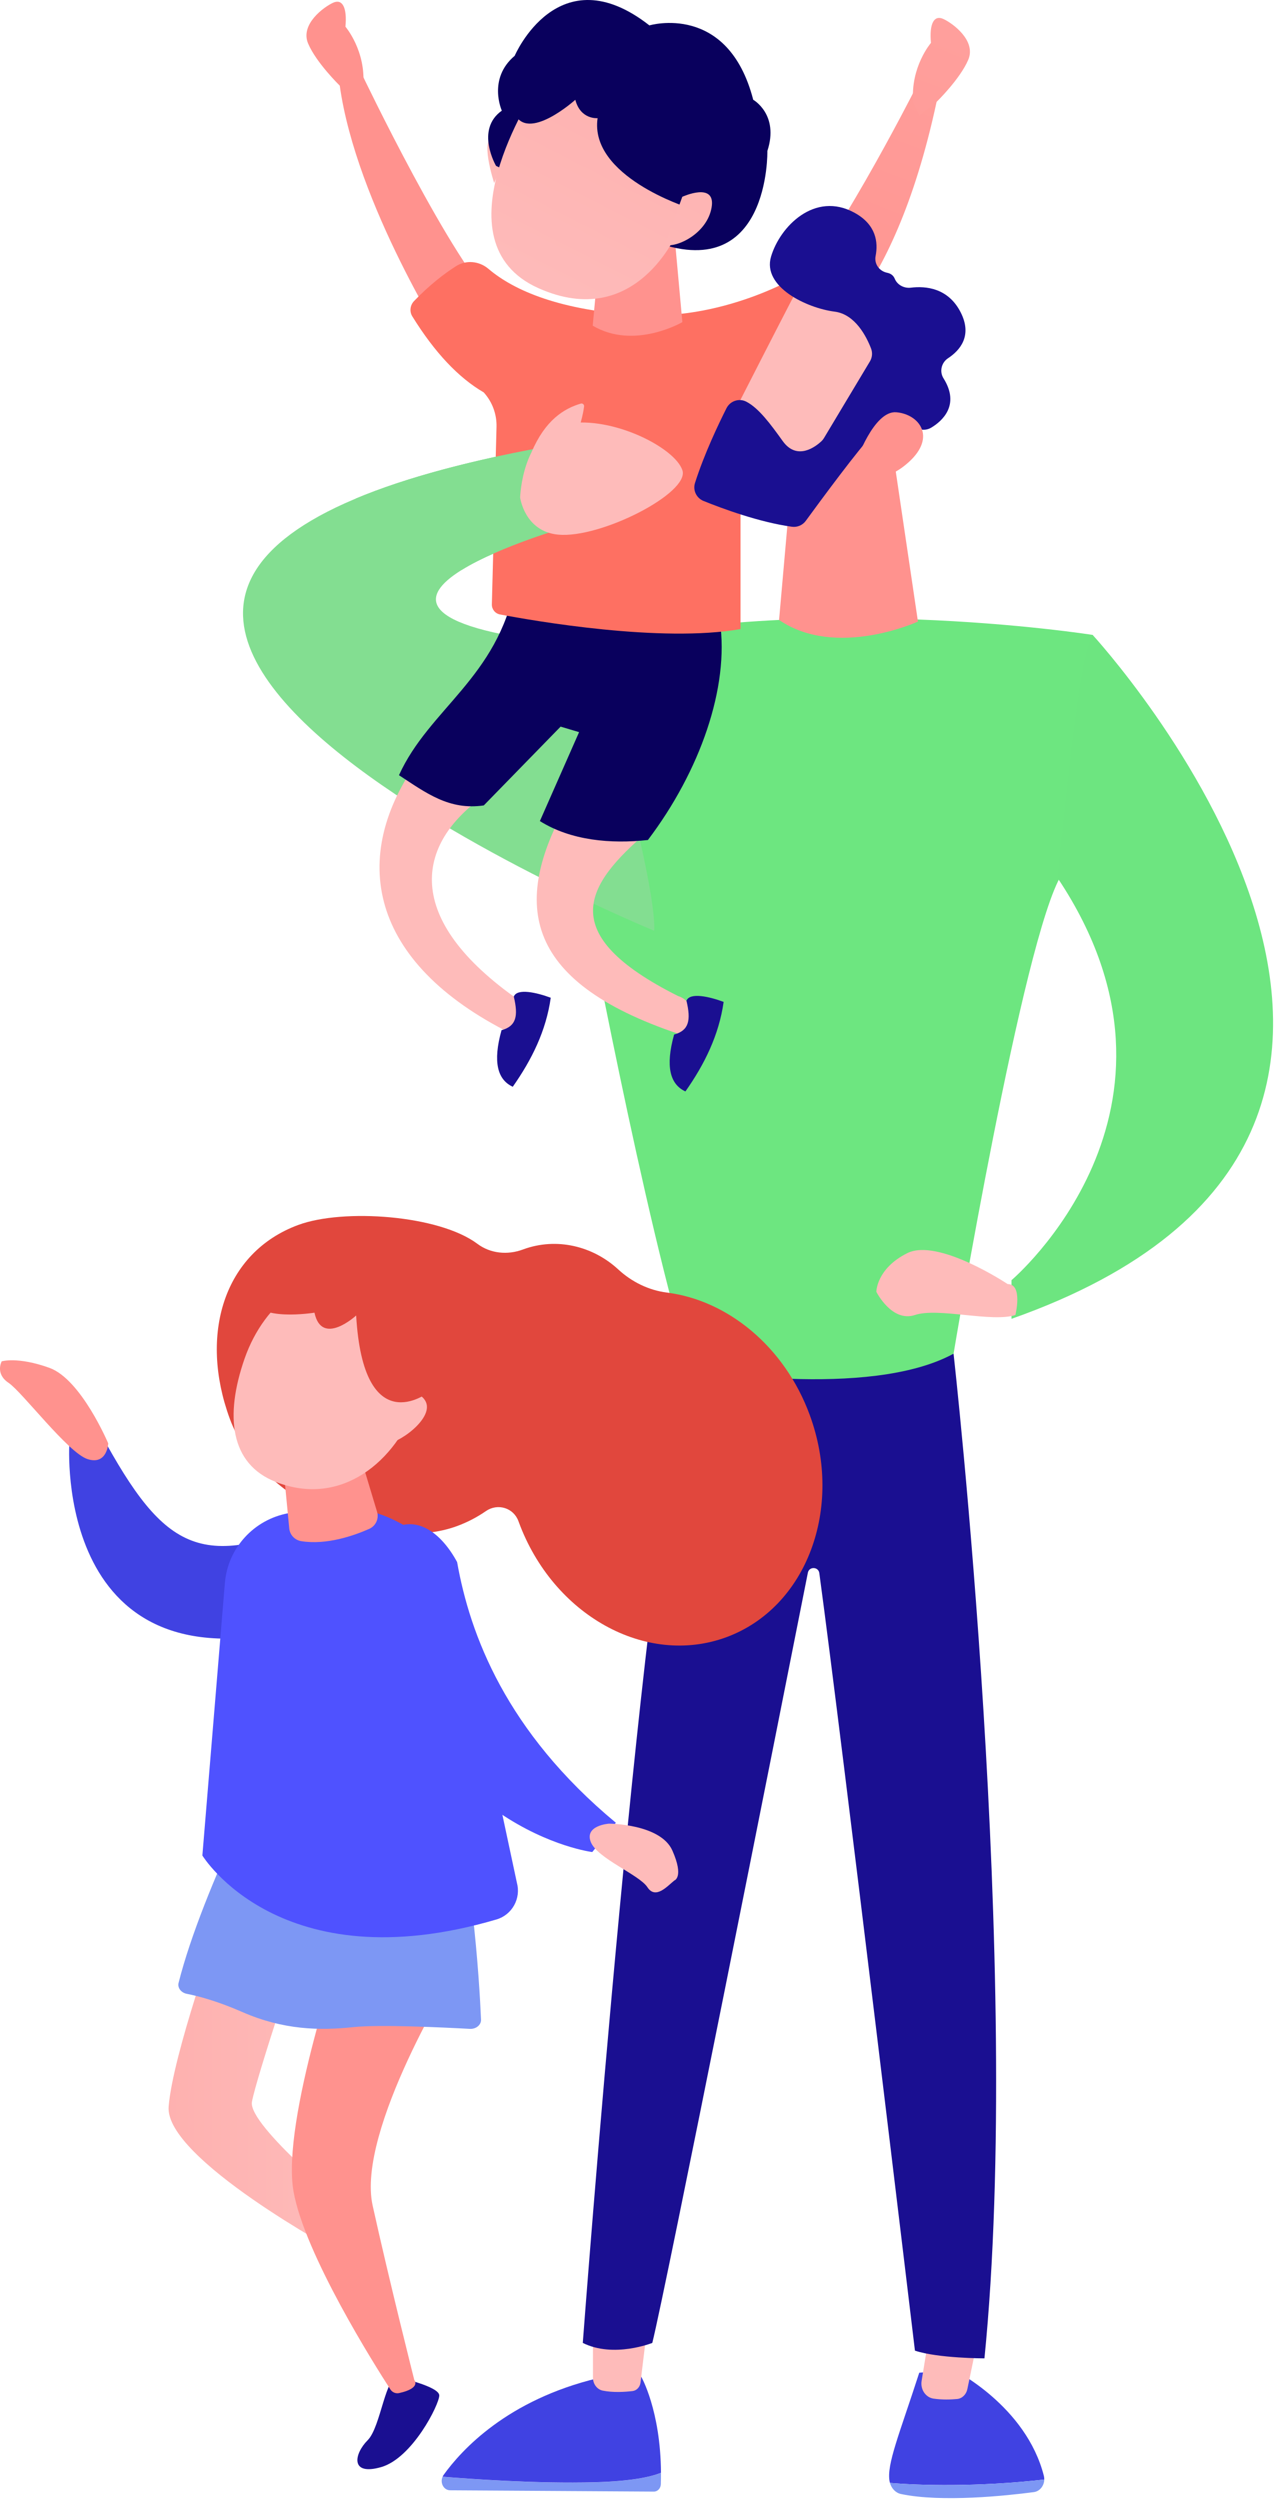 <?xml version="1.0" encoding="UTF-8"?> <svg xmlns="http://www.w3.org/2000/svg" viewBox="0 0 198.598 389.473" fill="none"><path d="M162.785 386.301C162.787 386.119 162.775 385.934 162.728 385.749C159.974 374.83 148.714 369.234 148.714 369.234L143.298 369.659C140.184 379.281 138.176 383.98 138.676 386.608C138.69 386.683 138.712 386.753 138.731 386.823C143.2 387.223 152.396 387.485 162.785 386.301Z" fill="url(#paint0_linear_244_763)"></path><path d="M138.732 386.823C138.973 387.702 139.621 388.384 140.451 388.559C146.807 389.896 156.908 388.821 161.15 388.264C162.085 388.145 162.769 387.278 162.785 386.301C152.396 387.483 143.2 387.223 138.732 386.823Z" fill="#7D97F4"></path><path d="M153.167 360.803L150.795 372.219C150.621 373.056 149.979 373.683 149.2 373.756C148.247 373.845 146.89 373.898 145.526 373.696C144.302 373.518 143.45 372.274 143.667 370.94L145.316 360.803L153.167 360.803Z" fill="url(#paint1_linear_244_763)"></path><path d="M92.713 386.731C98.497 386.568 101.489 385.886 103.036 385.254C103.04 385.829 103.036 386.416 103.018 387.023C102.998 387.67 102.518 388.187 101.928 388.184L70.166 387.977C69.153 387.972 68.56 386.796 69 385.866C73.164 386.211 83.77 386.98 92.713 386.731Z" fill="#7D97F4"></path><path d="M69.001 385.859C69.039 385.779 69.072 385.694 69.126 385.619C71.932 381.699 79.076 373.895 93.193 370.511L99.965 370.296C99.965 370.296 102.98 375.537 103.037 385.247C101.49 385.879 98.499 386.561 92.714 386.723C83.772 386.973 73.165 386.204 69.001 385.859Z" fill="url(#paint2_linear_244_763)"></path><path d="M101.211 360.036C101.136 360.541 100.207 368.215 99.848 371.19C99.762 371.894 99.25 372.442 98.605 372.519C97.451 372.656 95.585 372.784 93.953 372.449C93.072 372.267 92.435 371.422 92.435 370.438V358.395L101.211 360.036Z" fill="url(#paint3_linear_244_763)"></path><path d="M148.645 210.892C148.645 210.892 159.482 307.219 153.461 367.425C153.461 367.425 146.237 367.425 142.625 366.221C142.625 366.221 131.363 272.036 127.72 245.086C127.583 244.07 126.132 244.024 125.933 245.029C121.439 267.704 103.784 356.619 101.685 365.017C101.685 365.017 95.665 367.425 90.848 365.017C90.848 365.017 100.481 236.178 107.705 213.3L148.645 210.892Z" fill="url(#paint4_linear_244_763)"></path><path d="M170.323 98.917C170.323 98.917 124.568 91.692 88.445 101.325L90.853 138.652C90.853 138.652 100.485 190.428 107.71 213.306C107.71 213.306 135.405 218.123 148.649 210.898C148.649 210.898 159.487 145.877 165.507 136.244C165.507 136.244 171.528 110.957 170.323 98.917Z" fill="url(#paint5_linear_244_763)"></path><path d="M101.976 145.008C101.976 145.008 -31.934 89.986 87.364 69.194L88.452 82.078C88.452 82.078 40.111 95.957 91.909 100.666C91.909 100.666 102.442 137.227 101.976 145.008Z" fill="url(#paint6_linear_244_763)"></path><path d="M138.537 66.013L143.095 96.837C143.095 96.837 130.361 102.687 121.444 96.587L123.364 74.832L138.537 66.013Z" fill="url(#paint7_linear_244_763)"></path><path d="M170.318 98.908C170.318 98.908 241.36 175.97 157.675 205.47V199.45C157.675 199.45 188.982 172.96 164.9 136.837C164.9 136.837 167.91 102.52 170.318 98.908Z" fill="url(#paint8_linear_244_763)"></path><path d="M157.08 200.055C157.08 200.055 146.243 192.83 141.426 195.238C136.61 197.647 136.61 201.259 136.61 201.259C136.61 201.259 139.018 206.075 142.631 204.871C146.243 203.667 154.672 206.075 158.284 204.871C158.284 204.871 159.488 200.055 157.08 200.055Z" fill="url(#paint9_linear_244_763)"></path><path d="M65.352 118.222C54.285 133.477 57.467 149.944 79.663 161.024C81.226 159.603 81.665 158.272 80.095 155.267C62.408 142.532 65.114 130.974 75.989 123.636L65.352 118.222Z" fill="url(#paint10_linear_244_763)"></path><path d="M88.46 125.163C79.598 140.972 81.537 153.31 107.011 161.48C108.406 157.874 107.827 155.873 105.664 155.161C86.381 145.473 91.299 137.862 100.872 129.645L88.46 125.163Z" fill="url(#paint11_linear_244_763)"></path><path d="M107.009 155.913C107.735 158.965 107.398 160.545 105.085 161.177C103.689 166.175 104.459 168.943 106.848 170.042C109.821 165.816 112.073 161.281 112.804 156.092C110.596 155.275 107.536 154.563 107.009 155.913Z" fill="url(#paint12_linear_244_763)"></path><path d="M80.093 155.269C80.815 158.302 80.481 159.873 78.181 160.501C76.793 165.47 77.558 168.221 79.933 169.314C82.889 165.113 85.128 160.604 85.854 155.446C83.66 154.634 80.617 153.927 80.093 155.269Z" fill="url(#paint13_linear_244_763)"></path><path d="M112.215 96.757C113.725 107.067 109.12 120.146 100.999 130.869C95.241 131.506 88.991 130.958 84.16 127.921L90.272 114.064L87.391 113.205L75.416 125.481C70.019 126.273 66.413 123.536 62.196 120.773C66.891 110.423 77.569 105.589 80.324 91.132L112.215 96.757Z" fill="url(#paint14_linear_244_763)"></path><path fill-rule="evenodd" clip-rule="evenodd" d="M126.396 54.142C126.396 54.142 139.049 48.237 146 15.873L142.54 14.1C142.54 14.1 129.11 40.528 122.179 46.551C115.248 52.573 126.396 54.142 126.396 54.142Z" fill="url(#paint15_linear_244_763)"></path><path fill-rule="evenodd" clip-rule="evenodd" d="M143.327 17.995L146.003 15.872C146.003 15.872 149.655 12.327 150.937 9.314C152.219 6.302 148.456 3.587 147.036 2.947C145.617 2.307 144.839 3.655 145.121 6.683C145.121 6.683 141.888 10.443 142.353 15.923L143.327 17.995Z" fill="url(#paint16_linear_244_763)"></path><path fill-rule="evenodd" clip-rule="evenodd" d="M69.854 54.142C69.854 54.142 55.549 31.856 52.965 13.347L56.424 11.574C56.424 11.574 70.731 41.533 77.661 47.555C84.592 53.577 69.854 54.142 69.854 54.142Z" fill="url(#paint17_linear_244_763)"></path><path fill-rule="evenodd" clip-rule="evenodd" d="M55.644 15.47L52.968 13.347C52.968 13.347 49.316 9.801 48.034 6.789C46.752 3.776 50.515 1.061 51.935 0.421C53.354 -0.219 54.132 1.129 53.85 4.158C53.85 4.158 57.083 7.917 56.618 13.398L55.644 15.47Z" fill="url(#paint18_linear_244_763)"></path><path fill-rule="evenodd" clip-rule="evenodd" d="M78.704 24.828C78.704 24.828 79.709 21.991 77.147 21.486C74.584 20.98 77.029 28.513 77.029 28.513L78.704 24.828Z" fill="url(#paint19_linear_244_763)"></path><path fill-rule="evenodd" clip-rule="evenodd" d="M125.56 42.336C125.56 42.336 113.751 49.927 99.412 49.084C87.454 48.38 80.188 45.33 76.149 41.891C74.704 40.66 72.65 40.46 71.054 41.486C69.309 42.61 66.984 44.357 64.542 46.909C63.928 47.549 63.804 48.531 64.27 49.285C67.754 54.912 71.468 58.846 75.405 61.134C76.738 62.603 77.453 64.529 77.401 66.512L76.673 94.153C76.653 94.919 77.185 95.586 77.938 95.729C83.18 96.724 103.073 100.187 115.438 98.005V68.193C115.438 65.977 116.664 63.961 118.601 62.885C121.198 61.443 125.066 58.619 128.934 53.301L125.56 42.336Z" fill="url(#paint20_linear_244_763)"></path><path fill-rule="evenodd" clip-rule="evenodd" d="M105.075 35.955L106.371 50.187C106.371 50.187 98.86 54.576 92.397 50.739L93.545 38.309L105.075 35.955Z" fill="url(#paint21_linear_244_763)"></path><path fill-rule="evenodd" clip-rule="evenodd" d="M77.327 25.842C77.327 25.842 74.035 20.204 78.228 17.24C78.228 17.24 75.979 12.279 80.233 8.691C80.233 8.691 87.008 -7.166 101.231 3.957C101.231 3.957 113.476 0.316 117.416 15.544C117.416 15.544 121.487 17.83 119.623 23.519C119.623 23.519 120.08 44.624 101.596 37.51L77.327 25.842Z" fill="url(#paint22_linear_244_763)"></path><path fill-rule="evenodd" clip-rule="evenodd" d="M83.416 14.053C83.416 14.053 67.747 37.664 83.936 44.896C99.216 51.722 105.654 36.043 105.654 36.043C105.654 36.043 112.372 29.082 110.116 23.723C107.859 18.363 87.235 11.12 83.416 14.053Z" fill="url(#paint23_linear_244_763)"></path><path fill-rule="evenodd" clip-rule="evenodd" d="M107.18 32.321C107.18 32.321 91.844 27.466 93.156 18.409C93.156 18.409 90.499 18.674 89.684 15.545C89.684 15.545 82.158 22.315 80.175 17.581C80.175 17.581 81.492 5.859 90.687 9.658C99.881 13.457 108.28 17.32 110.741 20.024C113.202 22.729 115.246 29.274 107.18 32.321Z" fill="url(#paint24_linear_244_763)"></path><path fill-rule="evenodd" clip-rule="evenodd" d="M103.635 38.15L106.359 30.661C106.359 30.661 111.623 28.242 110.93 32.316C110.237 36.39 105.506 38.641 103.635 38.15Z" fill="url(#paint25_linear_244_763)"></path><path d="M125.222 43.362C124.914 43.652 112.224 68.571 112.224 68.571L126.607 75.515L142.143 53.683C142.143 53.683 130.378 38.508 125.222 43.362Z" fill="url(#paint26_linear_244_763)"></path><path d="M135.783 54.288C136.039 54.952 135.976 55.692 135.61 56.303L128.437 68.261C128.328 68.442 128.198 68.606 128.043 68.75C127.189 69.545 124.268 71.857 122.009 68.709C120.084 66.027 118.278 63.588 116.342 62.582C115.212 61.994 113.821 62.464 113.247 63.601C112.065 65.943 109.776 70.718 108.338 75.246C107.977 76.381 108.563 77.599 109.667 78.047C112.579 79.226 118.335 81.36 123.443 82.065C124.282 82.181 125.113 81.827 125.612 81.143C127.809 78.133 134.003 69.72 136.117 67.614C138.081 65.657 141.705 66.395 143.339 66.864C143.959 67.043 144.619 66.957 145.171 66.624C146.829 65.626 149.72 63.14 147.075 58.932C146.417 57.886 146.752 56.492 147.785 55.813C149.635 54.596 151.643 52.312 149.73 48.612C147.794 44.867 144.336 44.531 141.981 44.819C140.939 44.946 139.881 44.399 139.481 43.429C139.304 42.997 138.952 42.63 138.298 42.497C137.063 42.246 136.253 41.117 136.495 39.882C136.911 37.762 136.598 35.009 133.214 33.149C127.008 29.737 121.573 35.297 120.191 39.99C118.808 44.683 125.747 48 130.111 48.553C133.318 48.96 135.076 52.459 135.783 54.288Z" fill="url(#paint27_linear_244_763)"></path><path d="M133.429 72.007C133.429 72.007 136.188 63.932 139.72 64.229C143.253 64.525 146.033 68.044 141.655 72C136.21 76.92 133.429 72.007 133.429 72.007Z" fill="url(#paint28_linear_244_763)"></path><path d="M87.359 69.19L88.446 82.074C88.446 82.074 77.926 85.095 71.96 88.796C66.6 84.742 61.075 81.088 55.461 77.671C63.09 74.476 73.518 71.603 87.359 69.19Z" fill="url(#paint29_linear_244_763)"></path><path d="M82.847 70.473C84.995 65.439 87.917 63.655 90.535 62.879C90.817 62.796 91.091 63.035 91.051 63.327C90.662 66.191 89.918 66.587 91.124 66L82.847 70.473Z" fill="url(#paint30_linear_244_763)"></path><path d="M81.081 77.507C81.081 77.507 81.387 67.177 88.45 66C95.514 64.822 105.202 69.732 106.379 73.264C107.556 76.795 93.597 83.937 86.99 83.294C81.763 82.785 81.081 77.507 81.081 77.507Z" fill="url(#paint31_linear_244_763)"></path><path d="M62.194 370.411C62.194 370.411 68.476 371.807 68.476 373.203C68.476 374.6 64.288 382.976 59.402 384.37C54.517 385.766 55.215 382.277 57.309 380.183C59.403 378.09 60.1 369.714 62.194 370.411Z" fill="url(#paint32_linear_244_763)"></path><path d="M34.078 300.289C34.078 300.289 26.937 320.122 26.288 328.201C25.638 336.279 52.905 350.968 52.905 350.968L54.852 344.358C54.852 344.358 38.622 331.138 39.272 327.466C39.921 323.794 47.062 302.493 47.062 302.493L34.078 300.289Z" fill="url(#paint33_linear_244_763)"></path><path d="M71.075 306.899C71.075 306.899 55.495 331.87 58.091 343.621C60.688 355.372 64.583 370.795 64.583 370.795C64.583 370.795 65.705 372.064 62.213 372.834C61.689 372.949 61.152 372.719 60.86 372.269C58.431 368.515 47.486 351.2 45.757 341.418C43.809 330.401 53.547 302.493 53.547 302.493L71.075 306.899Z" fill="url(#paint34_linear_244_763)"></path><path fill-rule="evenodd" clip-rule="evenodd" d="M126.225 220.441C122.289 209.741 113.387 202.569 103.963 201.379C101.129 201.021 98.485 199.717 96.385 197.78C92.425 194.128 86.767 192.734 81.549 194.654C81.535 194.659 81.521 194.665 81.507 194.67C79.125 195.555 76.457 195.308 74.423 193.785C68.413 189.285 53.523 188.257 46.52 190.833C34.871 195.118 31 207.929 35.821 221.032C40.641 234.136 59.599 242.042 71.248 237.757C72.872 237.159 74.376 236.371 75.751 235.421C77.581 234.156 80.062 234.909 80.821 237C80.837 237.043 80.852 237.085 80.868 237.127C86.209 251.647 100.692 259.681 113.218 255.074C125.742 250.465 131.566 234.96 126.225 220.441Z" fill="url(#paint35_linear_244_763)"></path><path fill-rule="evenodd" clip-rule="evenodd" d="M43.493 271.479C43.493 271.479 31.588 293.994 27.839 308.923C27.646 309.692 28.221 310.454 29.125 310.632C30.835 310.966 33.821 311.736 37.765 313.462C44.159 316.26 49.82 316.377 55.041 315.823C59.139 315.388 69.128 315.865 73.235 316.09C74.213 316.145 75.022 315.473 74.986 314.638C74.738 308.895 73.566 288.474 69.019 274.092L43.493 271.479Z" fill="#7D97F4"></path><path d="M13.731 219.632C24.483 240.26 29.667 245.022 47.81 237.51C47.586 237.833 47.469 238.248 47.526 238.75C47.584 239.255 47.644 239.76 47.705 240.264C47.344 240.717 47.135 241.32 47.23 242.032C47.722 245.757 48.065 249.502 48.56 253.226C8.126 264.664 10.812 224.902 10.812 224.902L13.731 219.632Z" fill="url(#paint36_linear_244_763)"></path><path d="M55.292 235.111C51.365 234.984 48.089 235.183 44.976 235.748C39.584 236.727 35.506 241.175 35.055 246.636L31.547 289.081C31.547 289.081 43.648 308.963 77.393 299.045C79.841 298.326 81.25 295.76 80.57 293.3L70.422 245.762C68.953 240.445 60.806 235.29 55.292 235.111Z" fill="url(#paint37_linear_244_763)"></path><path fill-rule="evenodd" clip-rule="evenodd" d="M54.732 222.091L58.778 235.529C59.1 236.598 58.579 237.737 57.559 238.19C55.225 239.226 50.936 240.746 46.965 240.107C45.961 239.946 45.187 239.139 45.09 238.127L43.712 223.784L54.732 222.091Z" fill="url(#paint38_linear_244_763)"></path><path fill-rule="evenodd" clip-rule="evenodd" d="M64.898 218.613C61.783 227.561 53.285 234.899 42.995 230.878C35.876 228.096 35.012 220.617 38.127 211.67C41.242 202.722 49.13 197.01 56.348 199.523C63.567 202.036 68.013 209.666 64.898 218.613Z" fill="url(#paint39_linear_244_763)"></path><path fill-rule="evenodd" clip-rule="evenodd" d="M61.786 220.289C61.786 220.289 64.473 215.424 66.244 218.152C68.016 220.879 61.711 225.253 59.998 224.875C58.286 224.498 61.786 220.289 61.786 220.289Z" fill="url(#paint40_linear_244_763)"></path><path d="M16.871 224.877C16.871 224.877 12.665 214.885 7.695 213.102C2.725 211.319 0.263 212.094 0.263 212.094C0.263 212.094 -0.799 214.018 1.33 215.437C3.459 216.855 10.615 226.365 13.668 227.33C16.721 228.294 16.871 224.877 16.871 224.877Z" fill="url(#paint41_linear_244_763)"></path><path d="M96.003 283.977C78.887 269.773 73.259 254.662 71.259 243.372C68.928 239.03 64.655 235.199 59.906 239.05C56.9 241.488 55.651 245.523 56.581 249.28C65.49 285.244 92.326 288.543 92.326 288.543L96.003 283.977Z" fill="url(#paint42_linear_244_763)"></path><path d="M94.927 284.119C94.927 284.119 102.97 284.134 104.817 288.316C106.663 292.498 105.118 292.975 105.118 292.975C104.025 293.852 102.198 295.98 100.92 294.019C99.647 292.066 93.075 289.533 92.088 286.957C91.1 284.384 94.927 284.119 94.927 284.119Z" fill="url(#paint43_linear_244_763)"></path><path fill-rule="evenodd" clip-rule="evenodd" d="M66.687 216.992C66.687 216.992 56.661 224.701 55.52 204.948C55.52 204.948 50.163 209.873 49.022 204.51C49.022 204.51 39.779 206.007 39.443 202.17C39.107 198.332 53.579 190.561 62.622 199.465C71.665 208.369 66.687 216.992 66.687 216.992Z" fill="url(#paint44_linear_244_763)"></path><defs><linearGradient id="paint0_linear_244_763" x1="593.452" y1="1838.39" x2="599.213" y2="1665.56" gradientUnits="userSpaceOnUse"><stop stop-color="#4F52FF"></stop><stop offset="1" stop-color="#4042E2"></stop></linearGradient><linearGradient id="paint1_linear_244_763" x1="586.563" y1="1400.34" x2="605.891" y2="1569.02" gradientUnits="userSpaceOnUse"><stop stop-color="#FEBBBA"></stop><stop offset="1" stop-color="#FF928E"></stop></linearGradient><linearGradient id="paint2_linear_244_763" x1="357.771" y1="1945.24" x2="352.01" y2="1772.41" gradientUnits="userSpaceOnUse"><stop stop-color="#4F52FF"></stop><stop offset="1" stop-color="#4042E2"></stop></linearGradient><linearGradient id="paint3_linear_244_763" x1="382.956" y1="1421.91" x2="401.037" y2="1579.71" gradientUnits="userSpaceOnUse"><stop stop-color="#FEBBBA"></stop><stop offset="1" stop-color="#FF928E"></stop></linearGradient><linearGradient id="paint4_linear_244_763" x1="494.586" y1="1416.87" x2="472.896" y2="737.268" gradientUnits="userSpaceOnUse"><stop stop-color="#09005D"></stop><stop offset="1" stop-color="#1A0F91"></stop></linearGradient><linearGradient id="paint5_linear_244_763" x1="232.232" y1="274.327" x2="685.44" y2="764.343" gradientUnits="userSpaceOnUse"><stop stop-color="#6DE680"></stop><stop offset="1" stop-color="#63C773"></stop></linearGradient><linearGradient id="paint6_linear_244_763" x1="207.729" y1="296.979" x2="660.937" y2="786.995" gradientUnits="userSpaceOnUse"><stop stop-color="#83DE91"></stop><stop offset="1" stop-color="#4DC860"></stop></linearGradient><linearGradient id="paint7_linear_244_763" x1="572.821" y1="331.008" x2="486.148" y2="331.008" gradientUnits="userSpaceOnUse"><stop stop-color="#FEBBBA"></stop><stop offset="1" stop-color="#FF928E"></stop></linearGradient><linearGradient id="paint8_linear_244_763" x1="293.928" y1="217.213" x2="747.135" y2="707.23" gradientUnits="userSpaceOnUse"><stop stop-color="#6DE580"></stop><stop offset="1" stop-color="#63C773"></stop></linearGradient><linearGradient id="paint9_linear_244_763" x1="551.732" y1="773.281" x2="705.975" y2="905.03" gradientUnits="userSpaceOnUse"><stop stop-color="#FEBBBA"></stop><stop offset="1" stop-color="#FF928E"></stop></linearGradient><linearGradient id="paint10_linear_244_763" x1="237.231" y1="560.114" x2="322.853" y2="558.187" gradientUnits="userSpaceOnUse"><stop stop-color="#FEBBBA"></stop><stop offset="1" stop-color="#FF928E"></stop></linearGradient><linearGradient id="paint11_linear_244_763" x1="337.11" y1="581.273" x2="422.695" y2="569.339" gradientUnits="userSpaceOnUse"><stop stop-color="#FEBBBA"></stop><stop offset="1" stop-color="#FF928E"></stop></linearGradient><linearGradient id="paint12_linear_244_763" x1="447.948" y1="666.006" x2="420.922" y2="628.776" gradientUnits="userSpaceOnUse"><stop stop-color="#09005D"></stop><stop offset="1" stop-color="#1A0F91"></stop></linearGradient><linearGradient id="paint13_linear_244_763" x1="340.087" y1="663.177" x2="313.221" y2="626.168" gradientUnits="userSpaceOnUse"><stop stop-color="#09005D"></stop><stop offset="1" stop-color="#1A0F91"></stop></linearGradient><linearGradient id="paint14_linear_244_763" x1="322.496" y1="396.529" x2="615.434" y2="824.669" gradientUnits="userSpaceOnUse"><stop stop-color="#09005D"></stop><stop offset="1" stop-color="#1A0F91"></stop></linearGradient><linearGradient id="paint15_linear_244_763" x1="582.712" y1="6.992" x2="505.488" y2="209.405" gradientUnits="userSpaceOnUse"><stop stop-color="#FEBBBA"></stop><stop offset="1" stop-color="#FF928E"></stop></linearGradient><linearGradient id="paint16_linear_244_763" x1="599.018" y1="10.229" x2="517.544" y2="223.784" gradientUnits="userSpaceOnUse"><stop stop-color="#FEBBBA"></stop><stop offset="1" stop-color="#FF928E"></stop></linearGradient><linearGradient id="paint17_linear_244_763" x1="-9182.02" y1="-2698.03" x2="-8587.59" y2="-2519.76" gradientUnits="userSpaceOnUse"><stop stop-color="#FEBBBA"></stop><stop offset="1" stop-color="#FF928E"></stop></linearGradient><linearGradient id="paint18_linear_244_763" x1="-9157.44" y1="-2779.95" x2="-8563.01" y2="-2601.67" gradientUnits="userSpaceOnUse"><stop stop-color="#FEBBBA"></stop><stop offset="1" stop-color="#FF928E"></stop></linearGradient><linearGradient id="paint19_linear_244_763" x1="283.237" y1="146.9" x2="357.782" y2="0.805" gradientUnits="userSpaceOnUse"><stop stop-color="#FEBBBA"></stop><stop offset="1" stop-color="#FF928E"></stop></linearGradient><linearGradient id="paint20_linear_244_763" x1="-177.361" y1="-307.564" x2="103.306" y2="-26.897" gradientUnits="userSpaceOnUse"><stop stop-color="#FF928E"></stop><stop offset="1" stop-color="#FE7062"></stop></linearGradient><linearGradient id="paint21_linear_244_763" x1="425.609" y1="287.375" x2="374.75" y2="96.654" gradientUnits="userSpaceOnUse"><stop stop-color="#FEBBBA"></stop><stop offset="1" stop-color="#FF928E"></stop></linearGradient><linearGradient id="paint22_linear_244_763" x1="354.89" y1="112.114" x2="475.001" y2="22.651" gradientUnits="userSpaceOnUse"><stop stop-color="#09005D"></stop><stop offset="1" stop-color="#1A0F91"></stop></linearGradient><linearGradient id="paint23_linear_244_763" x1="340.141" y1="178.182" x2="415.881" y2="29.745" gradientUnits="userSpaceOnUse"><stop stop-color="#FEBBBA"></stop><stop offset="1" stop-color="#FF928E"></stop></linearGradient><linearGradient id="paint24_linear_244_763" x1="357.562" y1="109.82" x2="461.595" y2="14.599" gradientUnits="userSpaceOnUse"><stop stop-color="#09005D"></stop><stop offset="1" stop-color="#1A0F91"></stop></linearGradient><linearGradient id="paint25_linear_244_763" x1="395.626" y1="204.259" x2="470.172" y2="58.164" gradientUnits="userSpaceOnUse"><stop stop-color="#FEBBBA"></stop><stop offset="1" stop-color="#FF928E"></stop></linearGradient><linearGradient id="paint26_linear_244_763" x1="518.005" y1="192.439" x2="482.325" y2="402.402" gradientUnits="userSpaceOnUse"><stop stop-color="#FEBBBA"></stop><stop offset="1" stop-color="#FF928E"></stop></linearGradient><linearGradient id="paint27_linear_244_763" x1="555.537" y1="291.824" x2="450.388" y2="180.124" gradientUnits="userSpaceOnUse"><stop stop-color="#09005D"></stop><stop offset="1" stop-color="#1A0F91"></stop></linearGradient><linearGradient id="paint28_linear_244_763" x1="549" y1="421.625" x2="555.347" y2="274.184" gradientUnits="userSpaceOnUse"><stop stop-color="#FEBBBA"></stop><stop offset="1" stop-color="#FF928E"></stop></linearGradient><linearGradient id="paint29_linear_244_763" x1="251.33" y1="256.615" x2="704.537" y2="746.631" gradientUnits="userSpaceOnUse"><stop stop-color="#83DE91"></stop><stop offset="1" stop-color="#4DC860"></stop></linearGradient><linearGradient id="paint30_linear_244_763" x1="356.489" y1="229.922" x2="337.957" y2="326.699" gradientUnits="userSpaceOnUse"><stop stop-color="#FEBBBA"></stop><stop offset="1" stop-color="#FF928E"></stop></linearGradient><linearGradient id="paint31_linear_244_763" x1="393.486" y1="239.645" x2="348.85" y2="386.307" gradientUnits="userSpaceOnUse"><stop stop-color="#FEBBBA"></stop><stop offset="1" stop-color="#FF928E"></stop></linearGradient><linearGradient id="paint32_linear_244_763" x1="274.113" y1="1511.28" x2="223.017" y2="1511.28" gradientUnits="userSpaceOnUse"><stop stop-color="#09005D"></stop><stop offset="1" stop-color="#1A0F91"></stop></linearGradient><linearGradient id="paint33_linear_244_763" x1="53.947" y1="1303.52" x2="-60.445" y2="1303.52" gradientUnits="userSpaceOnUse"><stop stop-color="#FEBBBA"></stop><stop offset="1" stop-color="#FF928E"></stop></linearGradient><linearGradient id="paint34_linear_244_763" x1="284.52" y1="1351.75" x2="182.136" y2="1351.75" gradientUnits="userSpaceOnUse"><stop stop-color="#FEBBBA"></stop><stop offset="1" stop-color="#FF928E"></stop></linearGradient><linearGradient id="paint35_linear_244_763" x1="192.112" y1="747.888" x2="560.2" y2="1118.28" gradientUnits="userSpaceOnUse"><stop stop-color="#E1473D"></stop><stop offset="1" stop-color="#E9605A"></stop></linearGradient><linearGradient id="paint36_linear_244_763" x1="-411.74" y1="950.578" x2="-71.259" y2="950.578" gradientUnits="userSpaceOnUse"><stop stop-color="#4F52FF"></stop><stop offset="1" stop-color="#4042E2"></stop></linearGradient><linearGradient id="paint37_linear_244_763" x1="-113.258" y1="570.478" x2="112.195" y2="924.761" gradientUnits="userSpaceOnUse"><stop stop-color="#4F52FF"></stop><stop offset="1" stop-color="#4042E2"></stop></linearGradient><linearGradient id="paint38_linear_244_763" x1="198.574" y1="1035.9" x2="206.26" y2="904.84" gradientUnits="userSpaceOnUse"><stop stop-color="#FEBBBA"></stop><stop offset="1" stop-color="#FF928E"></stop></linearGradient><linearGradient id="paint39_linear_244_763" x1="928.055" y1="712.144" x2="1355.59" y2="642.26" gradientUnits="userSpaceOnUse"><stop stop-color="#FEBBBA"></stop><stop offset="1" stop-color="#FF928E"></stop></linearGradient><linearGradient id="paint40_linear_244_763" x1="1520.81" y1="449.545" x2="1925.79" y2="310.638" gradientUnits="userSpaceOnUse"><stop stop-color="#FEBBBA"></stop><stop offset="1" stop-color="#FF928E"></stop></linearGradient><linearGradient id="paint41_linear_244_763" x1="69.632" y1="884.069" x2="-2.809" y2="874.777" gradientUnits="userSpaceOnUse"><stop stop-color="#FEBBBA"></stop><stop offset="1" stop-color="#FF928E"></stop></linearGradient><linearGradient id="paint42_linear_244_763" x1="243.699" y1="972.481" x2="489.857" y2="1395.78" gradientUnits="userSpaceOnUse"><stop stop-color="#4F52FF"></stop><stop offset="1" stop-color="#4042E2"></stop></linearGradient><linearGradient id="paint43_linear_244_763" x1="392.849" y1="1135.61" x2="398.993" y2="1181.59" gradientUnits="userSpaceOnUse"><stop stop-color="#FEBBBA"></stop><stop offset="1" stop-color="#FF928E"></stop></linearGradient><linearGradient id="paint44_linear_244_763" x1="169.543" y1="770.316" x2="537.63" y2="1140.7" gradientUnits="userSpaceOnUse"><stop stop-color="#E1473D"></stop><stop offset="1" stop-color="#E9605A"></stop></linearGradient></defs></svg> 